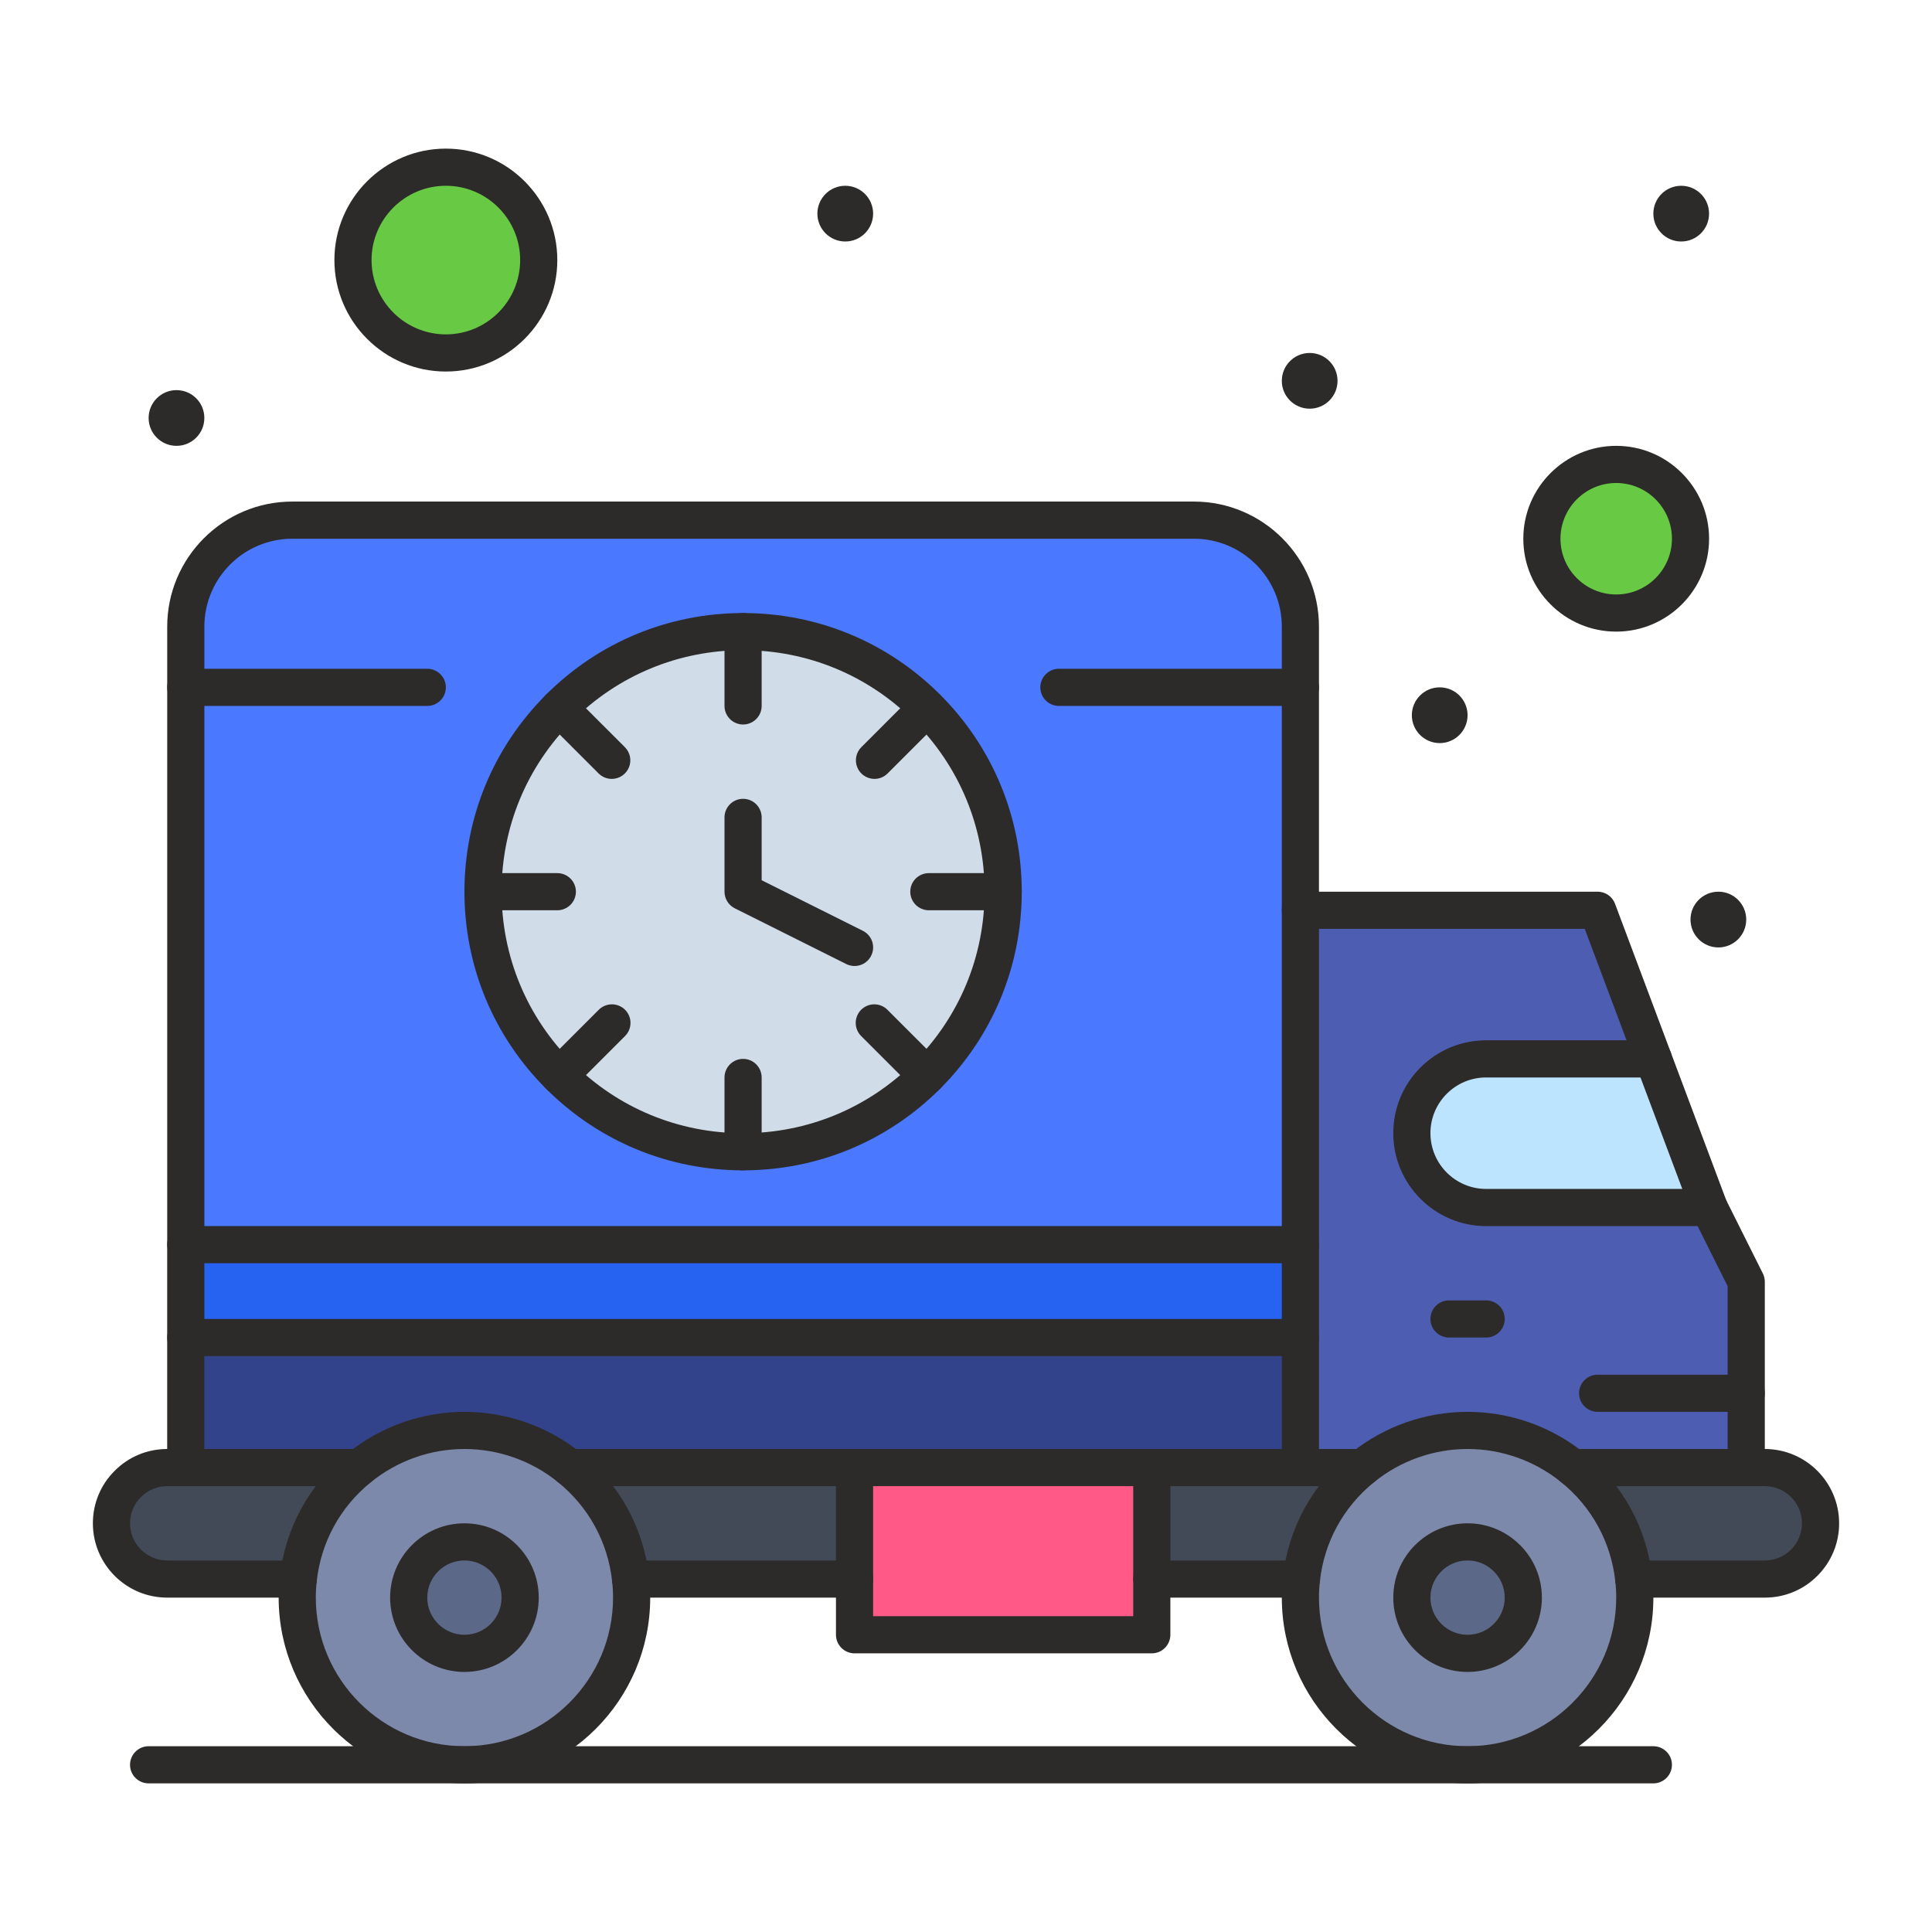 <svg width="82" height="82" viewBox="0 0 82 82" fill="none" xmlns="http://www.w3.org/2000/svg">
<path d="M55.193 56.77V62.289H7.885V56.77H55.193Z" fill="#32438C"/>
<path d="M74.115 62.289H55.192V38.635H67.808C74.898 57.541 71.953 49.516 74.115 54.404V62.289Z" fill="#4D5DB1"/>
<path d="M57.829 62.289C57.829 62.287 57.831 62.289 57.831 62.289C60.428 60.185 64.15 60.185 66.748 62.289C68.402 63.626 69.385 65.637 69.385 67.808C69.385 71.727 66.208 74.904 62.288 74.904C58.37 74.904 55.192 71.727 55.192 67.808C55.192 65.634 56.177 63.624 57.829 62.289ZM15.252 62.289C15.252 62.287 15.253 62.289 15.253 62.289C17.851 60.185 21.573 60.185 24.171 62.289C25.825 63.626 26.808 65.637 26.808 67.808C26.808 71.727 23.632 74.904 19.711 74.904C15.793 74.904 12.615 71.727 12.615 67.808C12.615 65.634 13.6 63.624 15.252 62.289Z" fill="#7D89AA"/>
<path d="M18.923 7.096C21.101 7.096 22.865 8.86 22.865 11.038C22.865 13.216 21.101 14.98 18.923 14.98C16.747 14.98 14.98 13.216 14.98 11.038C14.98 8.86 16.747 7.096 18.923 7.096ZM68.596 19.711C70.338 19.711 71.75 21.122 71.75 22.865C71.75 24.607 70.338 26.019 68.596 26.019C66.855 26.019 65.442 24.607 65.442 22.865C65.442 21.122 66.855 19.711 68.596 19.711Z" fill="#68CA44"/>
<path d="M7.885 52.827H55.193V56.77H7.885V52.827Z" fill="#2663F0"/>
<path d="M7.885 26.598C7.885 24.1 9.91 22.077 12.406 22.077H50.673C53.169 22.077 55.193 24.1 55.193 26.598V52.827H7.885V26.598Z" fill="#4A78FF"/>
<path d="M31.538 26.808C34.587 26.808 37.346 28.044 39.344 30.04C41.341 32.038 42.577 34.798 42.577 37.846C42.577 40.894 41.341 43.654 39.344 45.652C37.346 47.648 34.587 48.885 31.538 48.885C28.492 48.885 25.732 47.648 23.734 45.652C21.736 43.654 20.5 40.894 20.5 37.846C20.5 34.798 21.736 32.038 23.734 30.04C25.732 28.044 28.492 26.808 31.538 26.808Z" fill="#D0DCE7"/>
<path d="M70.173 44.942L72.538 51.25H63.077C61.336 51.25 59.923 49.839 59.923 48.096C59.923 47.226 60.276 46.437 60.847 45.867C61.139 45.573 61.487 45.34 61.87 45.182C62.252 45.023 62.663 44.942 63.077 44.942H70.173Z" fill="#BCE4FF"/>
<path d="M48.885 69.384H36.27V62.288H48.885V69.384Z" fill="#FF5987"/>
<path d="M74.903 62.288C76.211 62.288 77.269 63.348 77.269 64.653C77.269 65.306 77.004 65.898 76.576 66.325C76.357 66.545 76.097 66.72 75.809 66.839C75.522 66.958 75.214 67.019 74.903 67.019H69.34C69.131 65.112 68.164 63.433 66.748 62.288H74.115H74.903ZM55.192 62.288H57.829C56.413 63.433 55.446 65.112 55.236 67.019H48.884V62.288H55.192ZM36.269 62.288V67.019H26.763C26.553 65.112 25.587 63.433 24.171 62.288H36.269ZM15.252 62.288C13.836 63.433 12.869 65.112 12.659 67.019H7.096C5.79 67.019 4.73 65.959 4.73 64.653C4.73 63.35 5.79 62.288 7.096 62.288H15.252Z" fill="#414A56"/>
<path d="M62.289 65.442C63.596 65.442 64.654 66.502 64.654 67.808C64.654 69.114 63.596 70.173 62.289 70.173C60.983 70.173 59.924 69.114 59.924 67.808C59.924 66.502 60.983 65.442 62.289 65.442ZM19.712 65.442C21.019 65.442 22.077 66.502 22.077 67.808C22.077 69.114 21.019 70.173 19.712 70.173C18.406 70.173 17.347 69.114 17.347 67.808C17.347 66.502 18.406 65.442 19.712 65.442Z" fill="#5C6887"/>
<path d="M72.933 37.846C73.587 37.846 74.115 38.376 74.115 39.029C74.115 39.682 73.587 40.212 72.933 40.212C72.28 40.212 71.75 39.682 71.75 39.029C71.75 38.376 72.28 37.846 72.933 37.846ZM71.356 7.885C72.01 7.885 72.538 8.415 72.538 9.067C72.538 9.72 72.01 10.25 71.356 10.25C70.703 10.25 70.173 9.72 70.173 9.067C70.173 8.415 70.703 7.885 71.356 7.885ZM61.106 29.173C61.76 29.173 62.288 29.703 62.288 30.356C62.288 31.009 61.76 31.539 61.106 31.539C60.453 31.539 59.923 31.009 59.923 30.356C59.923 29.703 60.453 29.173 61.106 29.173ZM55.587 14.981C56.241 14.981 56.769 15.511 56.769 16.164C56.769 16.817 56.241 17.346 55.587 17.346C54.934 17.346 54.404 16.817 54.404 16.164C54.404 15.511 54.934 14.981 55.587 14.981ZM35.875 7.885C36.529 7.885 37.058 8.415 37.058 9.067C37.058 9.72 36.529 10.25 35.875 10.25C35.222 10.25 34.692 9.72 34.692 9.067C34.692 8.415 35.222 7.885 35.875 7.885ZM7.49 16.558C8.145 16.558 8.673 17.088 8.673 17.741C8.673 18.393 8.145 18.923 7.49 18.923C6.837 18.923 6.308 18.393 6.308 17.741C6.308 17.088 6.837 16.558 7.49 16.558ZM72.538 52.039H63.077C60.903 52.039 59.135 50.27 59.135 48.096C59.135 47.044 59.545 46.054 60.289 45.309C61.034 44.564 62.024 44.154 63.077 44.154H70.173C70.609 44.154 70.962 44.507 70.962 44.943C70.962 45.378 70.609 45.731 70.173 45.731H63.077C62.766 45.73 62.458 45.791 62.171 45.91C61.884 46.029 61.624 46.204 61.405 46.424C61.184 46.643 61.01 46.904 60.891 47.191C60.772 47.478 60.711 47.786 60.712 48.096C60.712 49.401 61.773 50.462 63.077 50.462H72.538C72.974 50.462 73.327 50.815 73.327 51.25C73.327 51.686 72.974 52.039 72.538 52.039ZM63.077 56.769H61.5C61.064 56.769 60.712 56.416 60.712 55.981C60.712 55.545 61.064 55.193 61.5 55.193H63.077C63.512 55.193 63.865 55.545 63.865 55.981C63.865 56.416 63.512 56.769 63.077 56.769ZM36.269 63.077H24.171C23.962 63.077 23.761 62.994 23.613 62.846C23.466 62.698 23.383 62.498 23.383 62.289C23.383 62.08 23.466 61.879 23.613 61.731C23.761 61.583 23.962 61.5 24.171 61.5H36.269C36.478 61.5 36.679 61.583 36.827 61.731C36.974 61.879 37.058 62.08 37.058 62.289C37.058 62.498 36.974 62.698 36.827 62.846C36.679 62.994 36.478 63.077 36.269 63.077ZM55.192 63.077H48.885C48.449 63.077 48.096 62.724 48.096 62.289C48.096 61.853 48.449 61.5 48.885 61.5H55.192C55.628 61.5 55.981 61.853 55.981 62.289C55.981 62.724 55.628 63.077 55.192 63.077ZM7.885 63.077C7.675 63.077 7.475 62.994 7.327 62.846C7.179 62.698 7.096 62.498 7.096 62.289V52.827C7.096 52.618 7.179 52.417 7.327 52.27C7.475 52.122 7.675 52.039 7.885 52.039C8.094 52.039 8.294 52.122 8.442 52.27C8.59 52.417 8.673 52.618 8.673 52.827V62.289C8.673 62.498 8.59 62.698 8.442 62.846C8.294 62.994 8.094 63.077 7.885 63.077Z" fill="#2D2B29"/>
<path d="M74.116 63.077C73.907 63.077 73.706 62.993 73.558 62.846C73.41 62.698 73.327 62.497 73.327 62.288V54.59L71.834 51.602C71.821 51.578 71.81 51.552 71.801 51.527L67.262 39.423H55.193C54.984 39.423 54.783 39.34 54.635 39.192C54.487 39.044 54.404 38.843 54.404 38.634C54.404 38.425 54.487 38.224 54.635 38.077C54.783 37.929 54.984 37.846 55.193 37.846H67.808C67.969 37.846 68.125 37.895 68.257 37.986C68.389 38.078 68.49 38.207 68.546 38.357L73.263 50.934L74.821 54.051C74.876 54.16 74.904 54.281 74.904 54.403V62.288C74.904 62.497 74.821 62.698 74.673 62.846C74.525 62.993 74.325 63.077 74.116 63.077ZM55.193 63.077C54.984 63.077 54.783 62.993 54.635 62.846C54.487 62.698 54.404 62.497 54.404 62.288V52.827C54.404 52.391 54.757 52.038 55.193 52.038C55.628 52.038 55.981 52.391 55.981 52.827V62.288C55.981 62.497 55.898 62.698 55.75 62.846C55.602 62.993 55.402 63.077 55.193 63.077Z" fill="#2D2B29"/>
<path d="M74.904 67.808H69.341C69.131 67.808 68.931 67.725 68.783 67.577C68.635 67.429 68.552 67.228 68.552 67.019C68.552 66.81 68.635 66.61 68.783 66.462C68.931 66.314 69.131 66.231 69.341 66.231H74.904C75.111 66.231 75.316 66.191 75.507 66.112C75.699 66.032 75.873 65.916 76.018 65.769C76.165 65.623 76.282 65.449 76.361 65.258C76.441 65.066 76.481 64.861 76.481 64.654C76.481 63.784 75.773 63.077 74.904 63.077H66.748C66.539 63.077 66.338 62.994 66.19 62.846C66.043 62.698 65.96 62.498 65.96 62.288C65.96 62.079 66.043 61.879 66.19 61.731C66.338 61.583 66.539 61.5 66.748 61.5H74.904C76.643 61.5 78.058 62.915 78.058 64.654C78.059 65.068 77.978 65.478 77.82 65.861C77.661 66.243 77.428 66.591 77.135 66.883C76.541 67.479 75.748 67.808 74.904 67.808ZM12.661 67.808H7.096C5.357 67.808 3.942 66.393 3.942 64.654C3.942 63.81 4.271 63.019 4.868 62.424C5.461 61.829 6.253 61.5 7.096 61.5H15.252C15.461 61.5 15.662 61.583 15.81 61.731C15.957 61.879 16.041 62.079 16.041 62.288C16.041 62.498 15.957 62.698 15.81 62.846C15.662 62.994 15.461 63.077 15.252 63.077H7.096C6.889 63.076 6.684 63.117 6.493 63.196C6.302 63.275 6.129 63.392 5.983 63.539C5.836 63.685 5.719 63.858 5.639 64.05C5.559 64.241 5.519 64.447 5.519 64.654C5.519 65.523 6.227 66.231 7.096 66.231H12.66C13.095 66.231 13.449 66.584 13.449 67.019C13.449 67.455 13.097 67.808 12.661 67.808ZM57.829 63.077H55.192C54.757 63.077 54.404 62.724 54.404 62.288C54.404 61.853 54.757 61.5 55.192 61.5H57.829C58.038 61.5 58.239 61.583 58.386 61.731C58.534 61.879 58.617 62.079 58.617 62.288C58.617 62.498 58.534 62.698 58.386 62.846C58.239 62.994 58.038 63.077 57.829 63.077ZM55.238 67.808H48.886C48.451 67.808 48.098 67.455 48.098 67.019C48.098 66.584 48.451 66.231 48.886 66.231H55.236C55.672 66.231 56.026 66.584 56.026 67.019C56.026 67.455 55.673 67.808 55.238 67.808ZM36.269 67.808H26.764C26.555 67.808 26.354 67.725 26.206 67.577C26.058 67.429 25.975 67.228 25.975 67.019C25.975 66.81 26.058 66.61 26.206 66.462C26.354 66.314 26.555 66.231 26.764 66.231H36.269C36.478 66.231 36.679 66.314 36.827 66.462C36.975 66.61 37.058 66.81 37.058 67.019C37.058 67.228 36.975 67.429 36.827 67.577C36.679 67.725 36.478 67.808 36.269 67.808ZM62.288 70.962C60.55 70.962 59.135 69.547 59.135 67.808C59.135 66.069 60.55 64.654 62.288 64.654C64.027 64.654 65.442 66.069 65.442 67.808C65.442 69.547 64.027 70.962 62.288 70.962ZM62.288 66.231C61.419 66.231 60.712 66.938 60.712 67.808C60.712 68.677 61.419 69.385 62.288 69.385C63.158 69.385 63.865 68.677 63.865 67.808C63.865 66.938 63.158 66.231 62.288 66.231ZM19.712 70.962C17.973 70.962 16.558 69.547 16.558 67.808C16.558 66.069 17.973 64.654 19.712 64.654C21.451 64.654 22.866 66.069 22.866 67.808C22.866 69.547 21.451 70.962 19.712 70.962ZM19.712 66.231C18.842 66.231 18.135 66.938 18.135 67.808C18.135 68.677 18.842 69.385 19.712 69.385C20.581 69.385 21.288 68.677 21.288 67.808C21.288 66.938 20.581 66.231 19.712 66.231ZM70.173 75.692H6.308C6.099 75.692 5.898 75.609 5.75 75.461C5.602 75.314 5.519 75.113 5.519 74.904C5.519 74.695 5.602 74.494 5.75 74.346C5.898 74.198 6.099 74.115 6.308 74.115H70.173C70.609 74.115 70.962 74.468 70.962 74.904C70.962 75.339 70.609 75.692 70.173 75.692Z" fill="#2D2B29"/>
<path d="M48.885 70.173H36.27C36.061 70.173 35.86 70.09 35.712 69.942C35.564 69.794 35.481 69.593 35.481 69.384V62.288C35.481 62.079 35.564 61.878 35.712 61.731C35.86 61.583 36.061 61.5 36.27 61.5H48.885C49.094 61.5 49.295 61.583 49.443 61.731C49.59 61.878 49.674 62.079 49.674 62.288V69.384C49.674 69.593 49.59 69.794 49.443 69.942C49.295 70.09 49.094 70.173 48.885 70.173ZM37.058 68.596H48.097V63.077H37.058V68.596ZM19.712 75.692C15.364 75.692 11.827 72.155 11.827 67.807C11.827 67.507 11.844 67.211 11.877 66.928C12.104 64.865 13.122 63.002 14.744 61.686C14.76 61.672 14.777 61.659 14.794 61.647C16.184 60.535 17.928 59.923 19.712 59.923C21.512 59.923 23.272 60.545 24.668 61.675C26.297 62.992 27.32 64.859 27.548 66.933C27.58 67.21 27.597 67.506 27.597 67.807C27.597 72.155 24.06 75.692 19.712 75.692ZM15.72 62.925C14.432 63.977 13.625 65.46 13.444 67.105C13.418 67.332 13.404 67.567 13.404 67.807C13.404 71.285 16.234 74.115 19.712 74.115C23.19 74.115 26.02 71.285 26.02 67.807C26.02 67.567 26.007 67.332 25.981 67.11C25.798 65.448 24.98 63.955 23.676 62.901C22.559 61.997 21.152 61.5 19.712 61.5C18.27 61.501 16.872 61.995 15.75 62.901C15.74 62.909 15.73 62.917 15.72 62.925ZM62.289 75.692C57.941 75.692 54.404 72.155 54.404 67.807C54.404 67.507 54.421 67.211 54.454 66.928C54.681 64.865 55.699 63.002 57.321 61.686C57.337 61.672 57.353 61.659 57.371 61.647C58.761 60.535 60.505 59.923 62.289 59.923C64.089 59.923 65.849 60.545 67.245 61.675C68.874 62.992 69.897 64.859 70.125 66.933C70.157 67.21 70.174 67.506 70.174 67.807C70.174 72.155 66.637 75.692 62.289 75.692ZM58.297 62.925C57.01 63.977 56.202 65.46 56.021 67.105C55.994 67.332 55.981 67.567 55.981 67.807C55.981 71.285 58.811 74.115 62.289 74.115C65.767 74.115 68.597 71.285 68.597 67.807C68.597 67.567 68.584 67.332 68.558 67.11C68.375 65.448 67.556 63.955 66.253 62.901C65.13 61.995 63.732 61.501 62.289 61.5C60.85 61.5 59.443 61.997 58.327 62.901C58.317 62.909 58.307 62.917 58.297 62.925ZM55.193 57.557H7.885C7.676 57.557 7.475 57.474 7.328 57.326C7.18 57.178 7.097 56.978 7.097 56.769C7.097 56.56 7.18 56.359 7.328 56.211C7.475 56.063 7.676 55.98 7.885 55.98H55.193C55.628 55.98 55.981 56.333 55.981 56.769C55.981 57.204 55.628 57.557 55.193 57.557ZM74.116 59.923H67.808C67.373 59.923 67.02 59.57 67.02 59.134C67.02 58.699 67.373 58.346 67.808 58.346H74.116C74.552 58.346 74.904 58.699 74.904 59.134C74.904 59.57 74.552 59.923 74.116 59.923ZM55.193 53.615H7.885C7.676 53.615 7.475 53.532 7.328 53.384C7.18 53.236 7.097 53.036 7.097 52.827V26.598C7.097 23.67 9.478 21.288 12.406 21.288H50.673C53.6 21.288 55.981 23.67 55.981 26.598V52.827C55.981 53.036 55.898 53.236 55.75 53.384C55.602 53.532 55.402 53.615 55.193 53.615ZM8.674 52.038H54.404V26.598C54.404 24.539 52.731 22.865 50.673 22.865H12.406C10.348 22.865 8.674 24.539 8.674 26.598V52.038Z" fill="#2D2B29"/>
<path d="M31.539 49.673C28.382 49.673 25.412 48.443 23.177 46.21C20.942 43.975 19.712 41.005 19.712 37.846C19.712 34.688 20.942 31.718 23.177 29.483C25.412 27.25 28.382 26.02 31.539 26.02C34.697 26.02 37.667 27.25 39.902 29.483C42.136 31.718 43.366 34.689 43.366 37.846C43.366 41.004 42.136 43.974 39.902 46.209C37.667 48.443 34.697 49.673 31.539 49.673ZM31.539 27.596C28.803 27.596 26.229 28.663 24.292 30.598C22.355 32.535 21.289 35.109 21.289 37.846C21.289 40.584 22.355 43.158 24.292 45.095C26.229 47.03 28.803 48.096 31.539 48.096C34.276 48.096 36.85 47.03 38.787 45.094C40.723 43.158 41.789 40.583 41.789 37.846C41.789 35.109 40.723 32.535 38.787 30.598C36.85 28.663 34.276 27.596 31.539 27.596Z" fill="#2D2B29"/>
<path d="M36.269 41C36.147 41 36.026 40.971 35.917 40.917L31.186 38.551C31.055 38.486 30.945 38.385 30.868 38.261C30.791 38.136 30.75 37.992 30.75 37.846V34.692C30.75 34.483 30.834 34.283 30.982 34.135C31.129 33.987 31.33 33.904 31.539 33.904C31.748 33.904 31.949 33.987 32.096 34.135C32.244 34.283 32.327 34.483 32.327 34.692V37.359L36.622 39.506C36.781 39.586 36.909 39.717 36.984 39.877C37.059 40.038 37.078 40.22 37.037 40.393C36.996 40.566 36.898 40.72 36.759 40.83C36.619 40.94 36.447 41 36.269 41ZM31.539 30.75C31.33 30.75 31.129 30.667 30.982 30.519C30.834 30.371 30.75 30.171 30.75 29.962V26.808C30.75 26.599 30.834 26.398 30.982 26.25C31.129 26.102 31.33 26.019 31.539 26.019C31.748 26.019 31.949 26.102 32.096 26.25C32.244 26.398 32.327 26.599 32.327 26.808V29.962C32.327 30.171 32.244 30.371 32.096 30.519C31.949 30.667 31.748 30.75 31.539 30.75ZM31.539 49.673C31.33 49.673 31.129 49.59 30.982 49.442C30.834 49.294 30.75 49.094 30.75 48.885V45.731C30.75 45.522 30.834 45.321 30.982 45.173C31.129 45.025 31.33 44.942 31.539 44.942C31.748 44.942 31.949 45.025 32.096 45.173C32.244 45.321 32.327 45.522 32.327 45.731V48.885C32.327 49.094 32.244 49.294 32.096 49.442C31.949 49.59 31.748 49.673 31.539 49.673ZM37.115 33.059C36.959 33.059 36.807 33.012 36.677 32.926C36.547 32.839 36.446 32.716 36.387 32.572C36.327 32.428 36.311 32.269 36.342 32.116C36.372 31.963 36.447 31.823 36.557 31.713L38.787 29.483C38.936 29.34 39.135 29.261 39.341 29.263C39.548 29.265 39.745 29.348 39.891 29.494C40.037 29.64 40.12 29.837 40.122 30.044C40.124 30.25 40.045 30.449 39.902 30.598L37.672 32.828C37.599 32.901 37.512 32.959 37.417 32.999C37.321 33.038 37.218 33.059 37.115 33.059ZM23.735 46.44C23.579 46.441 23.426 46.394 23.297 46.308C23.167 46.221 23.066 46.098 23.006 45.954C22.946 45.81 22.931 45.651 22.961 45.498C22.992 45.345 23.067 45.205 23.177 45.094L25.407 42.865C25.48 42.79 25.567 42.73 25.663 42.69C25.759 42.649 25.862 42.627 25.966 42.627C26.071 42.626 26.174 42.646 26.271 42.686C26.367 42.725 26.455 42.784 26.529 42.857C26.603 42.931 26.661 43.019 26.701 43.115C26.741 43.212 26.761 43.316 26.76 43.42C26.759 43.524 26.738 43.627 26.697 43.724C26.656 43.82 26.597 43.907 26.522 43.98L24.292 46.209C24.219 46.283 24.132 46.341 24.037 46.38C23.941 46.42 23.838 46.44 23.735 46.44ZM25.965 33.059C25.861 33.059 25.758 33.038 25.663 32.999C25.567 32.959 25.48 32.901 25.407 32.828L23.177 30.598C23.104 30.525 23.045 30.438 23.005 30.342C22.965 30.246 22.944 30.143 22.944 30.04C22.944 29.936 22.964 29.833 23.003 29.737C23.043 29.641 23.101 29.554 23.175 29.48C23.248 29.407 23.335 29.349 23.431 29.309C23.527 29.27 23.63 29.249 23.734 29.25C23.838 29.25 23.941 29.27 24.036 29.311C24.132 29.351 24.219 29.409 24.292 29.483L26.522 31.713C26.632 31.823 26.707 31.963 26.738 32.116C26.768 32.269 26.753 32.428 26.693 32.572C26.633 32.716 26.532 32.839 26.402 32.926C26.273 33.012 26.12 33.059 25.965 33.059ZM39.345 46.44C39.241 46.44 39.139 46.42 39.043 46.38C38.947 46.341 38.86 46.283 38.787 46.209L36.557 43.98C36.483 43.907 36.423 43.82 36.382 43.724C36.341 43.627 36.32 43.524 36.319 43.42C36.319 43.316 36.339 43.212 36.379 43.115C36.418 43.019 36.477 42.931 36.55 42.857C36.624 42.784 36.712 42.725 36.809 42.686C36.905 42.646 37.008 42.626 37.113 42.627C37.217 42.627 37.321 42.649 37.416 42.69C37.513 42.73 37.6 42.79 37.672 42.865L39.902 45.094C39.975 45.168 40.033 45.255 40.073 45.35C40.113 45.446 40.133 45.548 40.133 45.652C40.133 45.755 40.113 45.858 40.073 45.953C40.033 46.049 39.975 46.136 39.902 46.209C39.829 46.283 39.742 46.341 39.647 46.38C39.551 46.42 39.448 46.441 39.345 46.44ZM42.577 38.635H39.424C39.215 38.635 39.014 38.551 38.866 38.404C38.718 38.256 38.635 38.055 38.635 37.846C38.635 37.637 38.718 37.436 38.866 37.288C39.014 37.141 39.215 37.058 39.424 37.058H42.577C42.787 37.058 42.987 37.141 43.135 37.288C43.283 37.436 43.366 37.637 43.366 37.846C43.366 38.055 43.283 38.256 43.135 38.404C42.987 38.551 42.787 38.635 42.577 38.635ZM23.654 38.635H20.5C20.291 38.635 20.091 38.551 19.943 38.404C19.795 38.256 19.712 38.055 19.712 37.846C19.712 37.637 19.795 37.436 19.943 37.288C20.091 37.141 20.291 37.058 20.5 37.058H23.654C23.863 37.058 24.064 37.141 24.212 37.288C24.36 37.436 24.443 37.637 24.443 37.846C24.443 38.055 24.36 38.256 24.212 38.404C24.064 38.551 23.863 38.635 23.654 38.635ZM55.193 29.962H44.943C44.734 29.962 44.533 29.878 44.385 29.73C44.237 29.583 44.154 29.382 44.154 29.173C44.154 28.964 44.237 28.763 44.385 28.616C44.533 28.468 44.734 28.384 44.943 28.384H55.193C55.402 28.384 55.602 28.468 55.75 28.616C55.898 28.763 55.981 28.964 55.981 29.173C55.981 29.382 55.898 29.583 55.75 29.73C55.602 29.878 55.402 29.962 55.193 29.962ZM18.135 29.962H7.885C7.676 29.962 7.475 29.878 7.328 29.73C7.18 29.583 7.097 29.382 7.097 29.173C7.097 28.964 7.18 28.763 7.328 28.616C7.475 28.468 7.676 28.384 7.885 28.384H18.135C18.344 28.384 18.545 28.468 18.693 28.616C18.84 28.763 18.924 28.964 18.924 29.173C18.924 29.382 18.84 29.583 18.693 29.73C18.545 29.878 18.344 29.962 18.135 29.962ZM68.597 26.808C66.423 26.808 64.654 25.039 64.654 22.865C64.654 20.692 66.423 18.923 68.597 18.923C70.77 18.923 72.539 20.692 72.539 22.865C72.539 25.039 70.77 26.808 68.597 26.808ZM68.597 20.5C67.292 20.5 66.231 21.561 66.231 22.865C66.231 24.17 67.292 25.231 68.597 25.231C69.901 25.231 70.962 24.17 70.962 22.865C70.962 21.561 69.901 20.5 68.597 20.5ZM18.924 15.769C16.315 15.769 14.193 13.647 14.193 11.038C14.193 8.43 16.315 6.308 18.924 6.308C21.532 6.308 23.654 8.43 23.654 11.038C23.654 13.647 21.532 15.769 18.924 15.769ZM18.924 7.885C17.185 7.885 15.77 9.299 15.77 11.038C15.77 12.777 17.185 14.192 18.924 14.192C20.663 14.192 22.077 12.777 22.077 11.038C22.077 9.299 20.663 7.885 18.924 7.885Z" fill="#2D2B29"/>
</svg>
